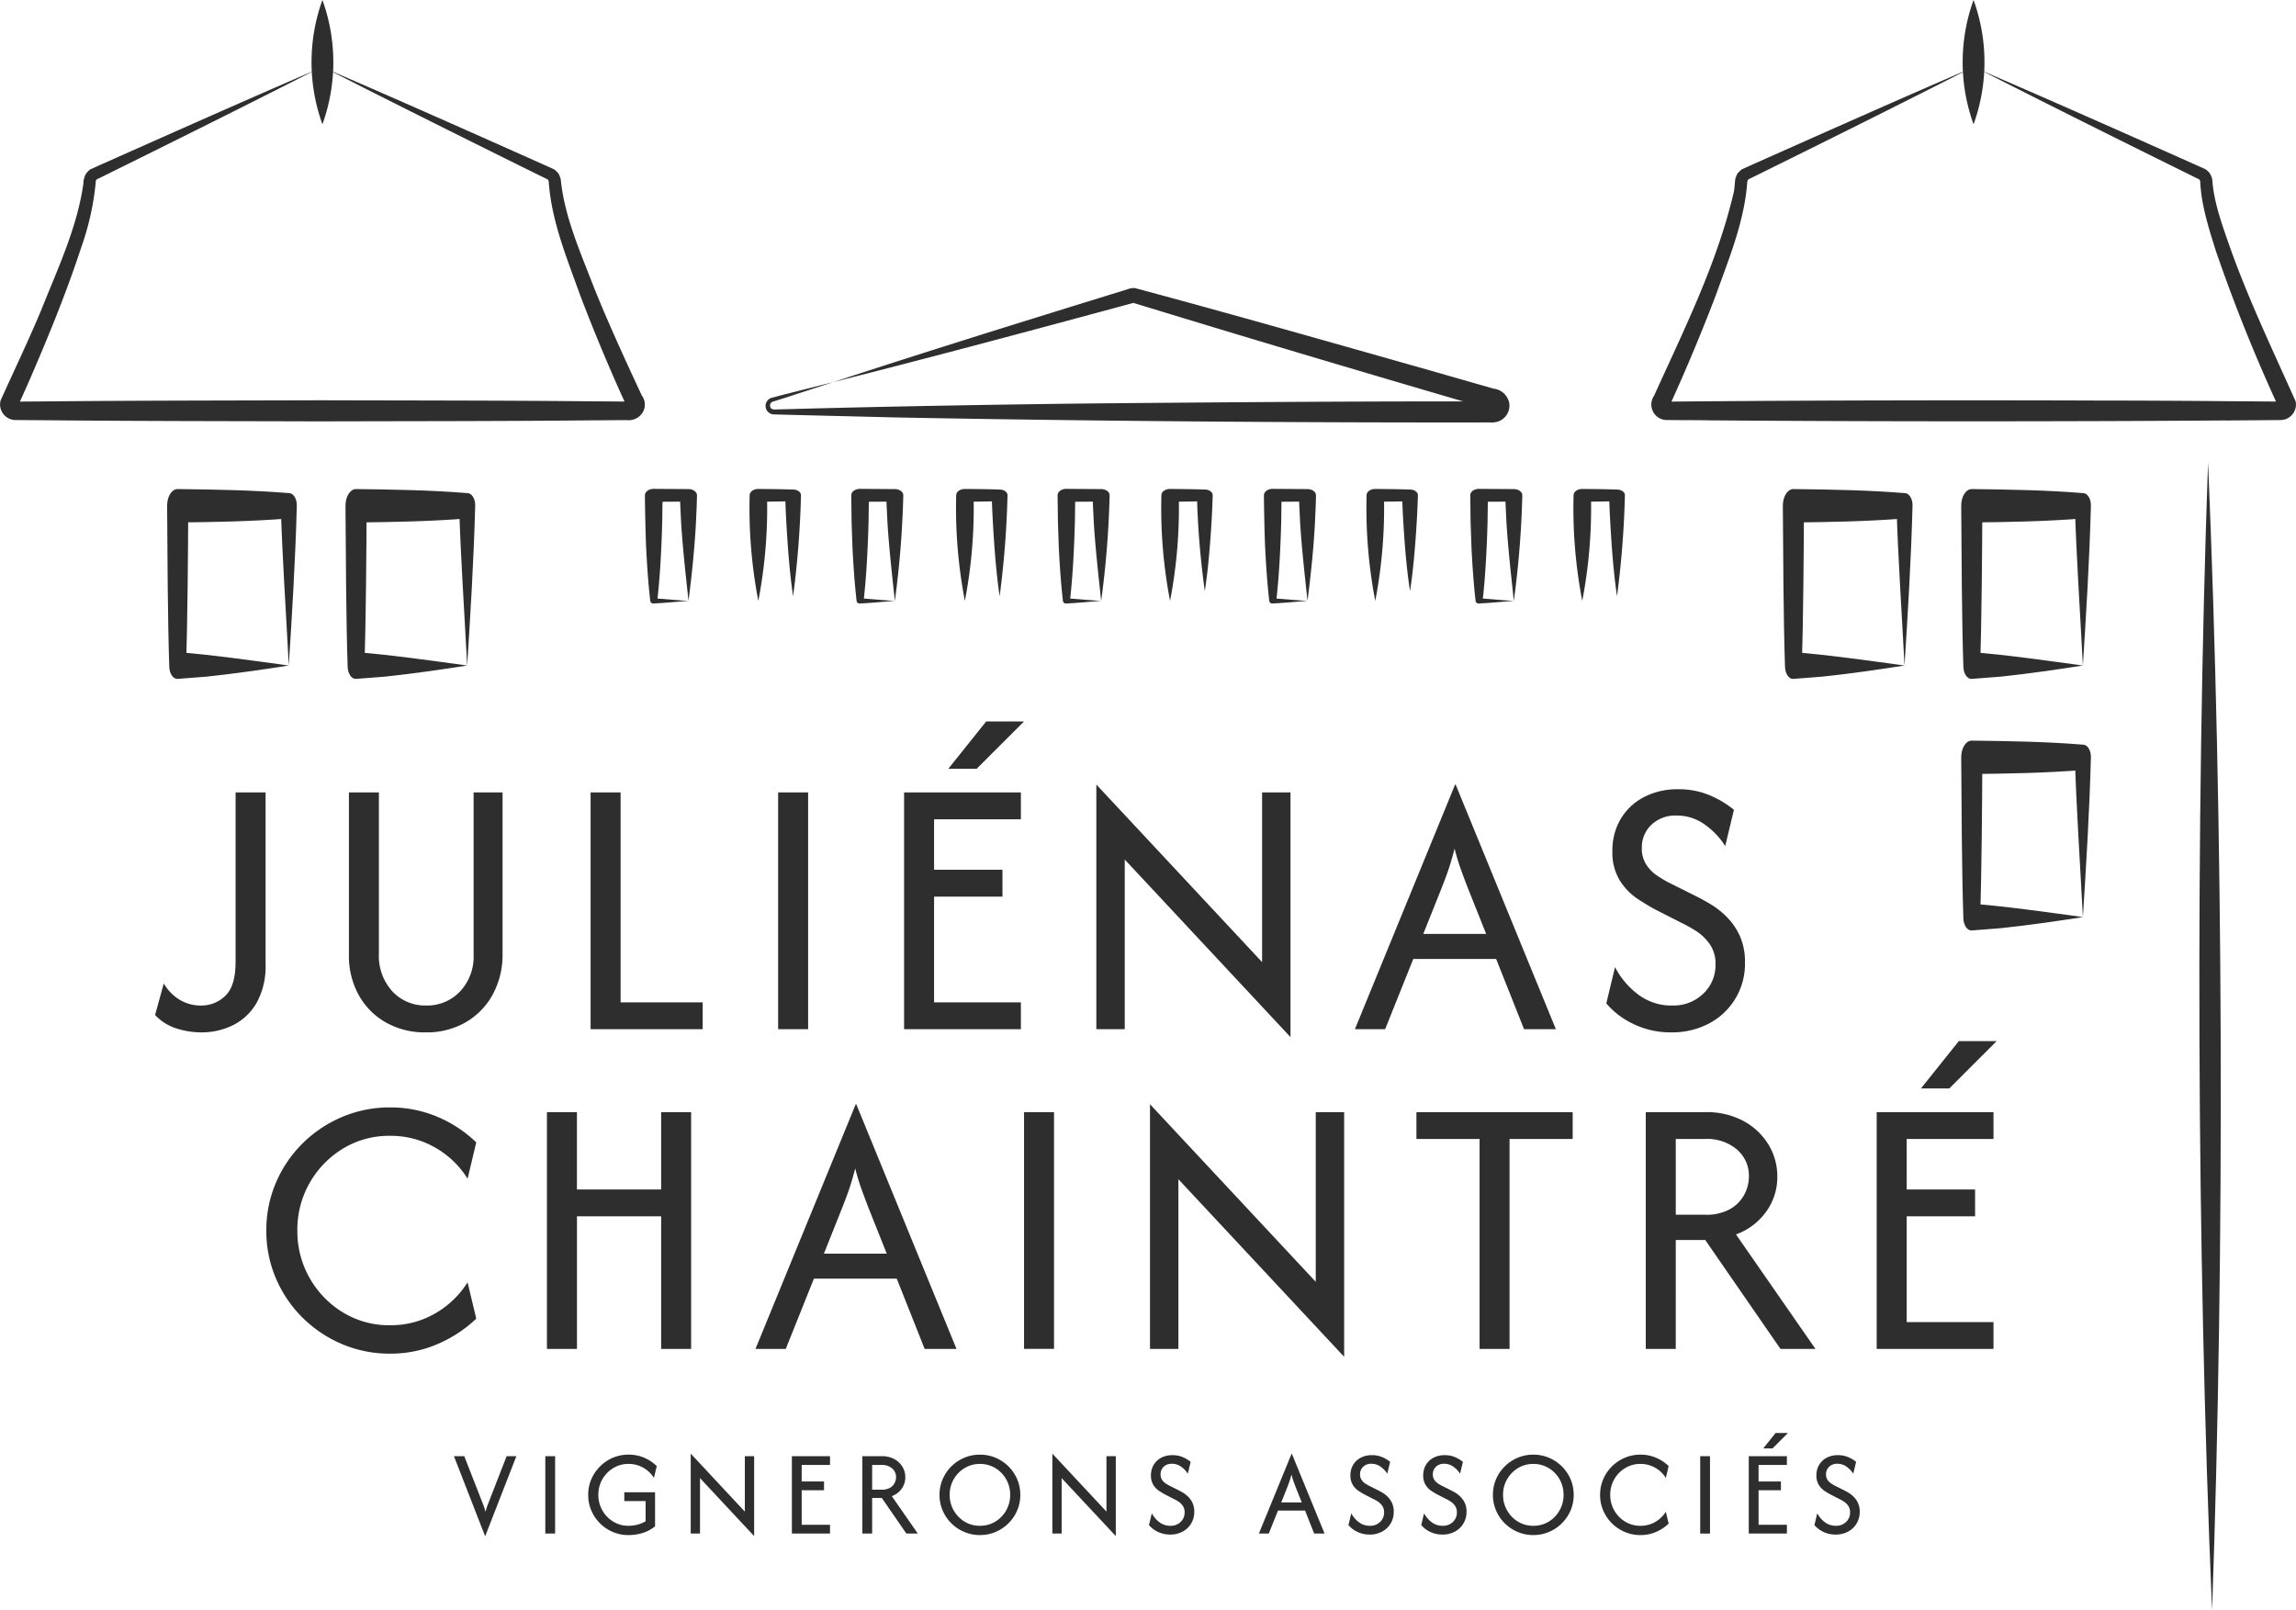 <?xml version="1.0" encoding="UTF-8"?> <svg xmlns="http://www.w3.org/2000/svg" xmlns:xlink="http://www.w3.org/1999/xlink" width="388.122" height="272.202" viewBox="0 0 388.122 272.202"><defs><clipPath id="clip-path"><path id="Tracé_7753" data-name="Tracé 7753" d="M0,166.91H388.122v-272.2H0Z" transform="translate(0 105.292)" fill="#2e2e2e"></path></clipPath></defs><g id="Groupe_1696" data-name="Groupe 1696" transform="translate(0 105.292)"><g id="Groupe_738" data-name="Groupe 738" transform="translate(0 -105.292)" clip-path="url(#clip-path)"><g id="Groupe_714" data-name="Groupe 714" transform="translate(0 11.733)"><path id="Tracé_7729" data-name="Tracé 7729" d="M32.645.094C20.919,6.068,8.42,12.283-3.395,18.118l-.584.284-.292.142-.072.036-.036.018.181-.116c.134-.142.122-.1-.137.147l-.07.049.049-.028,0,.049a1.134,1.134,0,0,1-.165.4l.122-.434-.013.207-.026.414a45.76,45.76,0,0,1-2.435,10.77c-2.572,7.856-5.718,15.47-9.007,23.037l-1.264,2.82-.323.711-.083.184.023-.065.021-.215a.46.46,0,0,0-.468-.429l6.127-.047-1.6,1.6a1.6,1.6,0,0,1,1.6-1.6c15.134-.142,30.265-.137,45.4-.184,15.136.044,30.273.026,45.409.173a1.614,1.614,0,0,1,1.6,1.613l-1.616-1.613,4.653.034,2.135.021a.5.5,0,0,0-.274.851l-.279-.411q-4.165-9.124-7.727-18.492c-2.241-6.264-4.891-12.618-5.3-19.343l0-.044.041.269c.158.323.122.287-.065-.116l-.028-.083-.008-.052.016-.01-.005-.005.052.031-.07-.049c-.419-.427-.15-.122.044-.031l-.036-.016-.075-.036-.292-.145-.589-.29-1.176-.577C58.441,11.848,46.21,5.768,34.789-.059c12.189,5.251,25.064,10.977,37.2,16.4l.6.269.3.134.357.207c.282.3.225.209.021.049a2.943,2.943,0,0,1,.46.437,2.051,2.051,0,0,1,.375.856l-.034-.137c-.274-.582.209.3.142.538.682,6.4,3.42,12.4,5.708,18.381,2.487,6.127,5.256,12.163,8.061,18.156l-.279-.411a2.583,2.583,0,0,1,.545,2.7,2.756,2.756,0,0,1-2.9,1.7c-.308.013-1.409,0-1.745.013l-4.653.034a1.6,1.6,0,0,1-1.613-1.613l1.613,1.613c-15.131.145-30.262.127-45.394.171-15.131-.047-30.262-.039-45.4-.184l1.6-1.59a1.588,1.588,0,0,1-1.6,1.59l-6.176-.044a2.633,2.633,0,0,1-2.469-3.314c2.285-5.051,4.713-10.129,6.853-15.24,2.777-6.993,6.106-13.978,7.146-21.462a2.805,2.805,0,0,1,.233-1.148c.067-.088-.013-.031-.08.225a2.17,2.17,0,0,1,.827-1.262l-.067.049c-.323.315.165-.238.442-.305.507-.215,1.551-.708,2.076-.933C8.585,10.641,20.963,5.122,32.645.094" transform="translate(20.594 0.059)" fill="#2e2e2e"></path></g><g id="Groupe_715" data-name="Groupe 715" transform="translate(279.121 11.733)"><path id="Tracé_7730" data-name="Tracé 7730" d="M32.877,0C21.052,6.024,8.447,12.293-3.468,18.174l-.589.29-.295.145-.072.036-.036.018.176-.114c.142-.15.127-.1-.134.145l-.07.047.052-.031-.005.008.016.008-.008.054-.026.083c-.189.4-.225.437-.07.116l.041-.266,0,.041,0,.085c-.432,6.693-3.061,13.022-5.3,19.257q-3.575,9.377-7.725,18.495L-17.8,57a.528.528,0,0,0,.109-.545.471.471,0,0,0-.4-.3c1.326,0,5.592-.052,7.008-.052l-1.611,1.608A1.609,1.609,0,0,1-11.082,56.1c21.1-.165,44.553-.2,65.783-.127q10.966.008,21.928.109a1.612,1.612,0,0,1,1.626,1.631l-1.626-1.626.38,0L75.386,57.71a1.614,1.614,0,0,1,1.624-1.626l6.466.049,1.616.013.406,0h.15l-.129.018a.49.49,0,0,0-.308.7A281.5,281.5,0,0,1,74.724,30.712c-1.212-3.873-2.505-7.833-2.663-11.941-.005-.173,0,.176.049.238.2.427-.124-.209-.1-.292l0-.01,0-.016.013.016.054.034L72,18.691c-.266-.246-.277-.292-.137-.145l.181.116-.036-.018-.072-.036-.292-.142C59.621,12.536,46.949,6.233,35.018.153,47.109,5.357,59.875,11.034,71.911,16.4l.595.266.3.134.072.034.287.176c.222.222.261.271.083.1l-.067-.049a2.059,2.059,0,0,1,.814,1.2l.018.088-.08-.24c-.067-.1.008-.028.106.22a2.718,2.718,0,0,1,.093.626c.326,3.772,1.667,7.386,2.914,10.966,3.167,8.942,7.3,17.559,11.16,26.211a2.632,2.632,0,0,1-2.43,3.138c-.38,0-1.874.021-2.3.021l-6.466.047,1.624-1.624v0c.018,2.166-3.619,2.2-3.63.023l1.626,1.6c-28.784.2-58.953.2-87.711-.016l1.611-1.613a1.6,1.6,0,0,1-1.611,1.613c-1.406-.041-5.824-.021-7.246-.062a2.622,2.622,0,0,1-1.7-4.382l-.279.408C-15.239,44.078-9.611,32.853-6.8,20.832c.194-.825.16-1.644.31-2.464.189-.421.24-.455.085-.155l-.034.137a1.992,1.992,0,0,1,.269-.708l.106-.147.145-.155.315-.279-.067.047c-.339.315.181-.217.331-.253.566-.24,1.621-.739,2.205-.993C8.615,10.638,21.094,5.072,32.877,0" transform="translate(20.74)" fill="#2e2e2e"></path></g><g id="Groupe_716" data-name="Groupe 716" transform="translate(52.662 0.001)"><path id="Tracé_7731" data-name="Tracé 7731" d="M1.129,0a30.854,30.854,0,0,1,0,21.007A30.885,30.885,0,0,1,1.129,0" transform="translate(0.712)" fill="#2e2e2e"></path></g><g id="Groupe_717" data-name="Groupe 717" transform="translate(331.774 0.001)"><path id="Tracé_7732" data-name="Tracé 7732" d="M1.129,0a30.854,30.854,0,0,1,0,21.007A30.869,30.869,0,0,1,1.129,0" transform="translate(0.713)" fill="#2e2e2e"></path></g><g id="Groupe_718" data-name="Groupe 718" transform="translate(28.25 82.672)"><path id="Tracé_7733" data-name="Tracé 7733" d="M12.612,18.29C12.1,8.459,11.5-.235,11.257-8.717l1.355,2.143c-6.163.5-12.6.62-18.782.68l1.786-2.823C-4.412-.745-4.507,10.442-4.74,18.29l-1.43-2.257c5.176.354,13.554,1.538,18.782,2.257m0,0c-4.108.651-9.738,1.448-13.859,1.874l-4.922.383c-.75.059-1.386-.853-1.422-2.035-.264-7.9-.313-19.206-.365-27.23-.01-1.561.8-2.839,1.786-2.82,6.189.07,12.613.176,18.782.68.755-.028,1.391.938,1.355,2.141-.246,9.526-.84,18.836-1.355,27.008" transform="translate(7.956 11.538)" fill="#2e2e2e"></path></g><g id="Groupe_719" data-name="Groupe 719" transform="translate(301.376 82.672)"><path id="Tracé_7734" data-name="Tracé 7734" d="M12.612,18.29C12.1,8.459,11.5-.235,11.257-8.717l1.355,2.143c-6.163.5-12.6.62-18.782.68l1.786-2.823C-4.412-.745-4.507,10.442-4.74,18.29l-1.43-2.257c5.176.354,13.554,1.538,18.782,2.257m0,0c-4.108.651-9.738,1.448-13.859,1.874l-4.922.383c-.75.059-1.386-.853-1.422-2.035-.264-7.9-.313-19.206-.365-27.23-.01-1.561.8-2.839,1.786-2.82,6.189.07,12.613.176,18.782.68.755-.028,1.391.938,1.355,2.141-.246,9.526-.84,18.836-1.355,27.008" transform="translate(7.956 11.538)" fill="#2e2e2e"></path></g><g id="Groupe_720" data-name="Groupe 720" transform="translate(58.403 82.672)"><path id="Tracé_7735" data-name="Tracé 7735" d="M12.612,18.29C12.1,8.459,11.5-.235,11.257-8.717l1.355,2.143c-6.163.5-12.6.62-18.782.68l1.786-2.823c-.028,7.973-.124,19.159-.359,27.008L-6.17,16.033c5.176.354,13.554,1.538,18.782,2.257m0,0c-4.105.651-9.738,1.448-13.859,1.874l-4.922.383c-.747.059-1.386-.853-1.422-2.035-.264-7.9-.313-19.206-.365-27.23-.01-1.561.8-2.839,1.786-2.82,6.189.07,12.613.176,18.782.68.755-.028,1.391.938,1.355,2.141-.246,9.526-.84,18.836-1.355,27.008" transform="translate(7.956 11.538)" fill="#2e2e2e"></path></g><g id="Groupe_721" data-name="Groupe 721" transform="translate(331.529 82.672)"><path id="Tracé_7736" data-name="Tracé 7736" d="M12.612,18.29C12.1,8.459,11.5-.235,11.257-8.717l1.355,2.143c-6.163.5-12.6.62-18.782.68l1.786-2.823c-.028,7.973-.124,19.159-.359,27.008L-6.17,16.033c5.176.354,13.554,1.538,18.782,2.257m0,0c-4.105.651-9.738,1.448-13.859,1.874l-4.922.383c-.747.059-1.386-.853-1.422-2.035-.264-7.9-.313-19.206-.365-27.23-.01-1.561.8-2.839,1.786-2.82,6.189.07,12.613.176,18.782.68.755-.028,1.391.938,1.355,2.141-.246,9.526-.84,18.836-1.355,27.008" transform="translate(7.956 11.538)" fill="#2e2e2e"></path></g><g id="Groupe_722" data-name="Groupe 722" transform="translate(331.529 125.194)"><path id="Tracé_7737" data-name="Tracé 7737" d="M12.612,18.29C12.1,8.459,11.5-.235,11.257-8.717l1.355,2.143c-6.163.5-12.6.62-18.782.68l1.786-2.823c-.028,7.973-.124,19.159-.359,27.008L-6.17,16.033c5.176.354,13.554,1.538,18.782,2.257m0,0c-4.105.651-9.738,1.448-13.859,1.874l-4.922.383c-.747.059-1.386-.853-1.422-2.035-.264-7.9-.313-19.206-.365-27.23-.01-1.561.8-2.839,1.786-2.82,6.189.07,12.613.176,18.782.68.755-.028,1.391.938,1.355,2.141-.246,9.526-.84,18.836-1.355,27.008" transform="translate(7.956 11.538)" fill="#2e2e2e"></path></g><g id="Groupe_723" data-name="Groupe 723" transform="translate(109.025 82.638)"><path id="Tracé_7738" data-name="Tracé 7738" d="M4.515,11.612C4.068,7.442,3.478,2.2,3.248-1.948,3.189-3.38,3.093-4.807,3.08-6.231L4.515-5.177l-5.876.039L.13-6.231.073-1.769c-.124,4.33-.339,9.082-.843,13.381l-.592-.434c1.81.1,3.736.313,5.876.434m0,0c-1.776.122-3.767.331-5.876.434a.521.521,0,0,1-.582-.367c-.346-3-.545-5.993-.7-8.989-.1-2.221-.2-6.7-.209-8.922-.01-.6.664-1.1,1.486-1.094l5.876.039c.8,0,1.443.471,1.435,1.055-.013,1.551-.109,3.1-.171,4.638-.238,4.405-.7,8.875-1.264,13.205" transform="translate(2.848 7.325)" fill="#2e2e2e"></path></g><g id="Groupe_724" data-name="Groupe 724" transform="translate(265.998 82.653)"><path id="Tracé_7739" data-name="Tracé 7739" d="M.9,11.6A82.871,82.871,0,0,1-.566-6.277C-.545-6.861.109-7.324.9-7.319c1.96.016,3.917.031,5.874.1.742-.005,1.355.437,1.337.98A159.5,159.5,0,0,1,6.776,10.816c-.411-2.844-.688-5.687-.889-8.529S5.522-3.4,5.442-6.241l1.334.98c-1.957.07-3.914.085-5.874.1L2.371-6.241A82.7,82.7,0,0,1,.9,11.6" transform="translate(0.569 7.319)" fill="#2e2e2e"></path></g><g id="Groupe_725" data-name="Groupe 725" transform="translate(231.009 82.653)"><path id="Tracé_7740" data-name="Tracé 7740" d="M.9,11.6A82.869,82.869,0,0,1-.565-6.277C-.547-6.861.11-7.324.9-7.319c1.96.016,3.917.031,5.876.1.739-.008,1.352.437,1.334.98-.08,2.7-.235,5.393-.445,8.089s-.478,5.4-.889,8.092c-.414-2.7-.69-5.393-.892-8.092s-.365-5.39-.445-8.089l1.337.98c-1.96.07-3.917.085-5.876.1L2.37-6.241A82.867,82.867,0,0,1,.9,11.6" transform="translate(0.568 7.319)" fill="#2e2e2e"></path></g><g id="Groupe_726" data-name="Groupe 726" transform="translate(196.321 82.653)"><path id="Tracé_7741" data-name="Tracé 7741" d="M.9,11.6A83.035,83.035,0,0,1-.566-6.277C-.545-6.861.109-7.324.9-7.319c1.96.016,3.917.031,5.874.1.742-.008,1.355.437,1.334.98-.078,2.7-.233,5.393-.442,8.089s-.478,5.4-.892,8.092A143.611,143.611,0,0,1,5.442-6.241l1.334.98c-1.957.07-3.914.085-5.874.1L2.371-6.241A82.867,82.867,0,0,1,.9,11.6" transform="translate(0.569 7.319)" fill="#2e2e2e"></path></g><g id="Groupe_727" data-name="Groupe 727" transform="translate(161.635 82.653)"><path id="Tracé_7742" data-name="Tracé 7742" d="M.9,11.6A83.035,83.035,0,0,1-.566-6.277C-.545-6.861.109-7.324.9-7.319c1.96.016,3.917.031,5.876.1.737-.005,1.349.437,1.334.98A160.163,160.163,0,0,1,6.779,10.816c-.414-2.844-.69-5.687-.892-8.529S5.522-3.4,5.442-6.241l1.337.98c-1.96.07-3.917.085-5.876.1L2.371-6.241A82.867,82.867,0,0,1,.9,11.6" transform="translate(0.569 7.319)" fill="#2e2e2e"></path></g><g id="Groupe_728" data-name="Groupe 728" transform="translate(126.72 82.653)"><path id="Tracé_7743" data-name="Tracé 7743" d="M.9,11.6A83.035,83.035,0,0,1-.566-6.277C-.545-6.861.109-7.324.9-7.319c1.96.016,3.917.031,5.874.1.739-.005,1.355.437,1.337.98A159.5,159.5,0,0,1,6.776,10.816c-.411-2.844-.688-5.687-.889-8.529S5.52-3.4,5.442-6.241l1.334.98c-1.957.07-3.914.085-5.874.1L2.371-6.241A82.867,82.867,0,0,1,.9,11.6" transform="translate(0.569 7.319)" fill="#2e2e2e"></path></g><g id="Groupe_729" data-name="Groupe 729" transform="translate(248.541 82.638)"><path id="Tracé_7744" data-name="Tracé 7744" d="M4.515,11.612C4.07,7.442,3.481,2.2,3.251-1.948,3.189-3.38,3.093-4.807,3.08-6.231L4.515-5.177l-5.874.039L.13-6.231.073-1.769c-.124,4.33-.339,9.082-.84,13.381l-.592-.434c1.807.1,3.733.313,5.874.434m0,0c-1.776.122-3.767.331-5.874.434a.522.522,0,0,1-.584-.367c-.344-3-.545-5.993-.7-8.989l-.155-4.459-.054-4.462c-.008-.6.649-1.088,1.461-1.094l5.9.039c.8,0,1.445.471,1.437,1.055A161.253,161.253,0,0,1,4.515,11.612" transform="translate(2.848 7.325)" fill="#2e2e2e"></path></g><g id="Groupe_730" data-name="Groupe 730" transform="translate(213.662 82.638)"><path id="Tracé_7745" data-name="Tracé 7745" d="M4.515,11.612C4.068,7.442,3.478,2.2,3.251-1.948,3.189-3.38,3.093-4.807,3.08-6.231L4.515-5.177l-5.874.039L.13-6.231.073-1.769c-.124,4.33-.339,9.082-.843,13.381l-.589-.434c1.807.1,3.733.313,5.874.434m0,0c-1.776.122-3.767.331-5.874.434a.522.522,0,0,1-.584-.367c-.346-3-.545-5.993-.7-8.989-.1-2.221-.2-6.7-.209-8.922-.01-.6.664-1.1,1.489-1.094l5.874.039c.8,0,1.445.471,1.435,1.055-.013,1.551-.109,3.1-.171,4.638-.238,4.405-.7,8.875-1.264,13.205" transform="translate(2.848 7.325)" fill="#2e2e2e"></path></g><g id="Groupe_731" data-name="Groupe 731" transform="translate(178.783 82.638)"><path id="Tracé_7746" data-name="Tracé 7746" d="M4.515,11.612C4.07,7.442,3.478,2.2,3.251-1.948,3.189-3.38,3.093-4.807,3.08-6.231L4.515-5.177l-5.874.039L.13-6.231.073-1.769c-.124,4.33-.339,9.082-.84,13.381l-.592-.434c1.807.1,3.733.313,5.874.434m0,0c-1.776.122-3.767.331-5.874.434a.522.522,0,0,1-.584-.367c-.346-3-.545-5.993-.7-8.989l-.153-4.459-.057-4.462c-.008-.6.649-1.088,1.461-1.094l5.9.039c.8,0,1.445.471,1.435,1.055A160.626,160.626,0,0,1,4.515,11.612" transform="translate(2.848 7.325)" fill="#2e2e2e"></path></g><g id="Groupe_732" data-name="Groupe 732" transform="translate(143.904 82.638)"><path id="Tracé_7747" data-name="Tracé 7747" d="M4.515,11.612C4.067,7.442,3.481,2.2,3.251-1.948,3.189-3.38,3.093-4.807,3.08-6.231L4.515-5.177l-5.874.039L.13-6.231.073-1.769c-.124,4.33-.339,9.082-.84,13.381l-.592-.434c1.807.1,3.733.313,5.874.434m0,0c-1.776.122-3.767.331-5.874.434a.522.522,0,0,1-.584-.367c-.344-3-.545-5.993-.7-8.989l-.155-4.459-.054-4.462c-.008-.6.646-1.088,1.461-1.094l5.9.039c.8,0,1.445.471,1.435,1.055A161.25,161.25,0,0,1,4.515,11.612" transform="translate(2.848 7.325)" fill="#2e2e2e"></path></g><g id="Groupe_733" data-name="Groupe 733" transform="translate(129.429 48.686)"><path id="Tracé_7748" data-name="Tracé 7748" d="M7.021,9.747-1,12.363-3.007,13A.722.722,0,0,0-3.6,14.067c.2.478,1.187.271,1.572.295L.08,14.307c15.03-.419,35.554-.781,50.582-.944,19.875-.186,47.847-.4,67.443-.331a1.763,1.763,0,0,1,1.768,1.779l-1.768-1.768h.365L116.7,14.811V14.8l1.768-1.768a.714.714,0,0,0-.2,1.388C99.264,8.876,79.319,2.961,60.411-2.817c-.522-.15-2.153-.662-2.678-.814-.122,0,.305-.067-.2.052C41.138.869,23.453,5.6,7.021,9.747,23.109,4.471,40.608-.961,56.836-5.966a2.683,2.683,0,0,1,1.181-.168C74.281-1.773,91.589,3.173,107.852,7.775l7.171,2.055,3.586,1.029a3.067,3.067,0,0,1,2.658,2.4,2.85,2.85,0,0,1-2.8,3.312l1.766-1.766v.008c0,2.365-3.893,2.376-3.9.01l1.768,1.75c-32.1.047-69.025-.23-101.164-.858-1.887-.057-18.417-.442-20.051-.5A1.438,1.438,0,0,1-3.2,12.356c1.1-.321,8.888-2.262,10.217-2.608" transform="translate(4.429 6.149)" fill="#2e2e2e"></path></g><g id="Groupe_734" data-name="Groupe 734" transform="translate(371.786 78.13)"><path id="Tracé_7749" data-name="Tracé 7749" d="M.9,0c2.608,61.536,2.857,132.51.68,194.072C-1.049,132.536-1.256,61.562.9,0" transform="translate(0.569)" fill="#2e2e2e"></path></g><g id="Groupe_735" data-name="Groupe 735" transform="translate(26.217 121.944)"><path id="Tracé_7750" data-name="Tracé 7750" d="M161.089,31.3a11.352,11.352,0,0,0,6.049-10.274,10.662,10.662,0,0,0-.892-4.558,10.99,10.99,0,0,0-2.223-3.2,14.125,14.125,0,0,0-2.689-2.112q-1.357-.8-2.247-1.246l-4.982-2.49q-.667-.357-1.711-1.024a6.814,6.814,0,0,1-1.869-1.823,4.949,4.949,0,0,1-.822-2.934,5.252,5.252,0,0,1,1.6-3.893,5.82,5.82,0,0,1,4.268-1.577,7.982,7.982,0,0,1,4.935,1.644A12.5,12.5,0,0,1,163.8,1.33l1.468-6.137a16.373,16.373,0,0,0-3.824-2.334A13.283,13.283,0,0,0,155.8-8.276a12.1,12.1,0,0,0-5.76,1.337,9.77,9.77,0,0,0-3.911,3.689,10.313,10.313,0,0,0-1.4,5.38A9.072,9.072,0,0,0,146.012,7.2a10.475,10.475,0,0,0,3,3.069q1.714,1.109,2.87,1.735l4.894,2.49a22.248,22.248,0,0,1,2.042,1.156,8.43,8.43,0,0,1,2.314,2.179,5.736,5.736,0,0,1,1.024,3.513,6.6,6.6,0,0,1-2.068,4.935,7.21,7.21,0,0,1-5.227,2,9.212,9.212,0,0,1-5.956-2,13.518,13.518,0,0,1-3.736-4.491L143.7,27.924a13.663,13.663,0,0,0,4.558,3.467,14.262,14.262,0,0,0,6.427,1.424,13.262,13.262,0,0,0,6.4-1.512M115.917,8.266q.62-1.555,1.109-3t1.024-3.493c.357,1.365.714,2.534,1.068,3.513s.726,1.973,1.112,2.978l3.157,7.916H112.758ZM106.311,32.28l4.759-11.874h14.007l4.715,11.874h5.38L118.229-9.075h-.088L101.2,32.28Zm-16-40.022h-4.8V20.942L57.492-9.075V32.28h4.8V3.6L90.311,33.617Zm-53.046-4,8.006-8h-6.4l-6.4,8ZM44.736,32.28V27.746H30.063V9.869H41.624V5.332H30.063V-3.2H44.736V-7.741H24.993V32.28ZM8.771-7.741H3.7V32.28h5.07ZM-9.054,32.28V27.746H-22.929V-7.741H-28V32.28Zm-40.078-1.156a12.111,12.111,0,0,0,4.581-4.692,14.018,14.018,0,0,0,1.667-6.915V-7.741h-4.894V19.7a8.564,8.564,0,0,1-2.29,6.2,7.6,7.6,0,0,1-5.713,2.378,7.548,7.548,0,0,1-5.737-2.4,8.88,8.88,0,0,1-2.27-6.36V-7.741h-5.067V19.7a13.665,13.665,0,0,0,1.667,6.828,11.987,11.987,0,0,0,4.6,4.625,13.355,13.355,0,0,0,6.714,1.667,13.179,13.179,0,0,0,6.74-1.691m-39.3.468a9.47,9.47,0,0,0,3.979-3.78A12.646,12.646,0,0,0-82.944,21.3V-7.741h-5.07V20.9q0,4.091-1.735,5.737a5.749,5.749,0,0,1-4.09,1.644,6.857,6.857,0,0,1-3.671-1,7.8,7.8,0,0,1-2.645-2.735l-1.466,5.336a8.369,8.369,0,0,0,3.6,2.27,13.824,13.824,0,0,0,4.224.667,11.916,11.916,0,0,0,5.359-1.223" transform="translate(101.62 19.747)" fill="#2e2e2e"></path></g><g id="Groupe_736" data-name="Groupe 736" transform="translate(45.015 175.985)"><path id="Tracé_7751" data-name="Tracé 7751" d="M174.451,4.908l8.006-8h-6.4l-6.4,8Zm7.471,44.026V44.4H167.248V26.52h11.561V21.983H167.248V13.447h14.674V8.91H162.176V48.934Zm-53.71-35.487h4.982a7.814,7.814,0,0,1,5.357,1.779,5.819,5.819,0,0,1,2.024,4.581,6.528,6.528,0,0,1-.778,3.045,6.139,6.139,0,0,1-2.4,2.446,8.2,8.2,0,0,1-4.2.957h-4.982Zm0,35.487V30.522h4.982L145.91,48.934h5.915l-13.43-19.345a10.89,10.89,0,0,0,5.116-3.87,9.957,9.957,0,0,0,1.867-5.912,10.261,10.261,0,0,0-1.489-5.4,11.122,11.122,0,0,0-4.2-3.981,13.134,13.134,0,0,0-6.491-1.512H123.142V48.934ZM95.046,13.447V48.934h5.07V13.447h10.672V8.91H84.372v4.537ZM72.154,8.91h-4.8V37.593L39.335,7.576V48.934h4.8V20.251L72.154,50.268Zm-49.041,0h-5.07V48.931h5.07ZM-12.633,24.92q.62-1.555,1.112-3t1.024-3.49q.531,2.044,1.068,3.511c.354.98.726,1.973,1.109,2.981l3.159,7.916H-15.79Zm-9.6,24.014L-17.48,37.06H-3.474L1.242,48.934H6.624L-10.319,7.576h-.09L-27.353,48.934Zm-35.3,0V26.52h14.232V48.934h5.067V8.91h-5.067V21.983H-57.538V8.91h-5.07V48.934Zm-23.606-.8a22.015,22.015,0,0,0,6.582-4.312l-1.466-6.137a15.751,15.751,0,0,1-5.47,5.248,14.892,14.892,0,0,1-7.65,2,14.907,14.907,0,0,1-7.937-2.159,15.988,15.988,0,0,1-5.628-5.8,15.886,15.886,0,0,1-2.089-8.048,15.862,15.862,0,0,1,2.089-8.071,16.043,16.043,0,0,1,5.628-5.781,14.907,14.907,0,0,1,7.937-2.159,15.053,15.053,0,0,1,7.626,1.98,15.388,15.388,0,0,1,5.494,5.269l1.466-6.137a21.362,21.362,0,0,0-6.582-4.335,20.345,20.345,0,0,0-8-1.577,20.45,20.45,0,0,0-8.118,1.624,21.212,21.212,0,0,0-6.67,4.467,20.869,20.869,0,0,0-4.491,6.626,20.283,20.283,0,0,0-1.624,8.094,20.274,20.274,0,0,0,1.624,8.094,20.84,20.84,0,0,0,4.491,6.626,21.219,21.219,0,0,0,6.67,4.47,20.493,20.493,0,0,0,8.118,1.621,20.089,20.089,0,0,0,8-1.6" transform="translate(110.049 3.096)" fill="#2e2e2e"></path></g><g id="Groupe_737" data-name="Groupe 737" transform="translate(76.737 246.151)"><path id="Tracé_7752" data-name="Tracé 7752" d="M3.226,8.283-2.035-5.225H-.29L2.789,2.647c.1.253.186.491.269.719s.163.494.24.794c.078-.3.155-.566.238-.794s.173-.465.269-.719L6.871-5.225H8.513L3.254,8.283Z" transform="translate(2.035 5.225)" fill="#2e2e2e"></path></g></g><path id="Tracé_7754" data-name="Tracé 7754" d="M35.657,3h1.657V-10.077H35.657Z" transform="translate(56.524 150.936)" fill="#2e2e2e"></path><g id="Groupe_740" data-name="Groupe 740" transform="translate(0 -105.292)" clip-path="url(#clip-path)"><g id="Groupe_739" data-name="Groupe 739" transform="translate(99.431 245.89)"><path id="Tracé_7755" data-name="Tracé 7755" d="M4.177,8.337a6.638,6.638,0,0,1-2.658-.53A6.884,6.884,0,0,1-.655,6.338,6.868,6.868,0,0,1-2.113,4.174a6.64,6.64,0,0,1-.522-2.637A6.6,6.6,0,0,1-2.108-1.1a6.932,6.932,0,0,1,3.64-3.632,6.691,6.691,0,0,1,2.658-.53,6.643,6.643,0,0,1,2.616.514A7,7,0,0,1,8.954-3.328L8.476-1.322A4.985,4.985,0,0,0,6.682-3.043,4.934,4.934,0,0,0,4.19-3.69a4.865,4.865,0,0,0-2.59.706A5.221,5.221,0,0,0-.921,1.538,5.258,5.258,0,0,0,1.584,6.056a4.825,4.825,0,0,0,2.593.711,5.92,5.92,0,0,0,1.546-.2,5.188,5.188,0,0,0,1.344-.558V2.585h-3.6V1.1h5.2V6.855A6.076,6.076,0,0,1,6.61,7.967a8.064,8.064,0,0,1-2.433.37" transform="translate(2.635 5.259)" fill="#2e2e2e"></path></g></g><g id="Groupe_741" data-name="Groupe 741" transform="translate(116.762 140.425)"><path id="Tracé_7757" data-name="Tracé 7757" d="M6.574,8.549l-9.152-9.8V8.115H-4.147V-5.393L5,4.41V-4.959H6.574Z" transform="translate(4.147 5.393)" fill="#2e2e2e"></path></g><g id="Groupe_742" data-name="Groupe 742" transform="translate(133.862 140.859)"><path id="Tracé_7758" data-name="Tracé 7758" d="M0,8.016V-5.057H6.448v1.481H1.657V-.784H5.434V.7H1.657v5.84h4.79V8.016Z" transform="translate(0 5.057)" fill="#2e2e2e"></path></g><g id="Groupe_745" data-name="Groupe 745" transform="translate(0 -105.292)" clip-path="url(#clip-path)"><g id="Groupe_743" data-name="Groupe 743" transform="translate(145.773 246.152)"><path id="Tracé_7759" data-name="Tracé 7759" d="M1.016,3.473H2.642A2.684,2.684,0,0,0,4.015,3.16a1.992,1.992,0,0,0,.786-.8,2.136,2.136,0,0,0,.256-1A1.9,1.9,0,0,0,4.392-.128,2.546,2.546,0,0,0,2.642-.71H1.016ZM-.641,10.882V-2.191H2.642A4.308,4.308,0,0,1,4.765-1.7,3.618,3.618,0,0,1,6.137-.4a3.352,3.352,0,0,1,.486,1.763A3.258,3.258,0,0,1,6.013,3.3,3.553,3.553,0,0,1,4.341,4.564l4.39,6.318H6.8L2.642,4.867H1.016v6.016Z" transform="translate(0.641 2.191)" fill="#2e2e2e"></path></g><g id="Groupe_744" data-name="Groupe 744" transform="translate(158.821 245.89)"><path id="Tracé_7760" data-name="Tracé 7760" d="M4.187,7.374a4.948,4.948,0,0,0,2.6-.7,5.15,5.15,0,0,0,1.835-1.9A5.215,5.215,0,0,0,9.3,2.145,5.216,5.216,0,0,0,8.623-.492,5.181,5.181,0,0,0,6.787-2.38a4.948,4.948,0,0,0-2.6-.7,4.895,4.895,0,0,0-2.593.7A5.271,5.271,0,0,0-.245-.492,5.194,5.194,0,0,0-.927,2.145,5.192,5.192,0,0,0-.245,4.774a5.239,5.239,0,0,0,1.838,1.9,4.895,4.895,0,0,0,2.593.7m0,1.569a6.678,6.678,0,0,1-2.652-.533A6.829,6.829,0,0,1-2.111,4.789a6.62,6.62,0,0,1-.53-2.645A6.617,6.617,0,0,1-2.111-.5,6.9,6.9,0,0,1-.645-2.664,6.98,6.98,0,0,1,1.534-4.122a6.721,6.721,0,0,1,2.652-.53,6.691,6.691,0,0,1,2.658.53A6.975,6.975,0,0,1,9.016-2.664,6.907,6.907,0,0,1,10.484-.5a6.615,6.615,0,0,1,.527,2.642,6.619,6.619,0,0,1-.527,2.645,6.866,6.866,0,0,1-3.64,3.622,6.648,6.648,0,0,1-2.658.533" transform="translate(2.641 4.652)" fill="#2e2e2e"></path></g></g><g id="Groupe_746" data-name="Groupe 746" transform="translate(177.894 140.425)"><path id="Tracé_7762" data-name="Tracé 7762" d="M6.574,8.549l-9.152-9.8V8.115H-4.147V-5.393L5,4.41V-4.959H6.574Z" transform="translate(4.147 5.393)" fill="#2e2e2e"></path></g><g id="Groupe_753" data-name="Groupe 753" transform="translate(0 -105.292)" clip-path="url(#clip-path)"><g id="Groupe_747" data-name="Groupe 747" transform="translate(194.227 245.978)"><path id="Tracé_7763" data-name="Tracé 7763" d="M2.2,8.229A4.688,4.688,0,0,1,.1,7.766,4.505,4.505,0,0,1-1.388,6.631l.481-2A4.423,4.423,0,0,0,.31,6.093a3.007,3.007,0,0,0,1.947.654,2.358,2.358,0,0,0,1.709-.654,2.149,2.149,0,0,0,.672-1.611A1.86,1.86,0,0,0,4.3,3.335a2.8,2.8,0,0,0-.755-.714,7.6,7.6,0,0,0-.667-.375l-1.6-.817C1.032,1.3.719,1.109.347.866a3.4,3.4,0,0,1-.98-1,2.948,2.948,0,0,1-.421-1.655,3.363,3.363,0,0,1,.46-1.761A3.2,3.2,0,0,1,.68-4.757a3.963,3.963,0,0,1,1.882-.434,4.326,4.326,0,0,1,1.846.37,5.2,5.2,0,0,1,1.249.763l-.481,2A4.1,4.1,0,0,0,4.1-3.2,2.615,2.615,0,0,0,2.49-3.738a1.906,1.906,0,0,0-1.4.514A1.726,1.726,0,0,0,.572-1.954a1.614,1.614,0,0,0,.271.962A2.195,2.195,0,0,0,1.451-.4c.227.147.414.259.561.336L3.638.75c.191.1.439.233.734.406a4.512,4.512,0,0,1,.876.69A3.572,3.572,0,0,1,5.975,2.89a3.476,3.476,0,0,1,.292,1.489,3.763,3.763,0,0,1-.53,1.991A3.727,3.727,0,0,1,4.292,7.735,4.318,4.318,0,0,1,2.2,8.229" transform="translate(1.388 5.191)" fill="#2e2e2e"></path></g><g id="Groupe_748" data-name="Groupe 748" transform="translate(212.807 245.716)"><path id="Tracé_7764" data-name="Tracé 7764" d="M2.316,5.058H5.788L4.756,2.473c-.127-.331-.246-.654-.362-.972S4.159.8,4.043.353c-.116.445-.225.825-.331,1.137s-.23.644-.365.982Zm-3.777,5.258L4.074-3.191H4.1L9.637,10.317H7.879L6.341,6.436H1.763L.212,10.317Z" transform="translate(1.461 3.191)" fill="#2e2e2e"></path></g><g id="Groupe_749" data-name="Groupe 749" transform="translate(227.946 245.978)"><path id="Tracé_7765" data-name="Tracé 7765" d="M2.2,8.229A4.688,4.688,0,0,1,.1,7.766,4.505,4.505,0,0,1-1.388,6.631l.481-2A4.392,4.392,0,0,0,.31,6.093a3.007,3.007,0,0,0,1.947.654,2.358,2.358,0,0,0,1.709-.654,2.149,2.149,0,0,0,.672-1.611A1.86,1.86,0,0,0,4.3,3.335a2.8,2.8,0,0,0-.755-.714,7.6,7.6,0,0,0-.667-.375l-1.6-.817C1.032,1.3.719,1.109.347.866a3.4,3.4,0,0,1-.98-1,2.948,2.948,0,0,1-.421-1.655,3.363,3.363,0,0,1,.46-1.761A3.2,3.2,0,0,1,.68-4.757a3.963,3.963,0,0,1,1.882-.434,4.305,4.305,0,0,1,1.843.37,5.167,5.167,0,0,1,1.251.763l-.481,2A4.076,4.076,0,0,0,4.1-3.2,2.6,2.6,0,0,0,2.49-3.738a1.9,1.9,0,0,0-1.4.514A1.726,1.726,0,0,0,.572-1.954a1.614,1.614,0,0,0,.271.962A2.16,2.16,0,0,0,1.451-.4c.227.147.414.259.558.336L3.638.75c.191.1.437.233.734.406a4.512,4.512,0,0,1,.876.69A3.572,3.572,0,0,1,5.975,2.89a3.476,3.476,0,0,1,.292,1.489,3.763,3.763,0,0,1-.53,1.991A3.727,3.727,0,0,1,4.292,7.735,4.318,4.318,0,0,1,2.2,8.229" transform="translate(1.388 5.191)" fill="#2e2e2e"></path></g><g id="Groupe_750" data-name="Groupe 750" transform="translate(240.251 245.978)"><path id="Tracé_7766" data-name="Tracé 7766" d="M2.2,8.229A4.688,4.688,0,0,1,.1,7.766,4.505,4.505,0,0,1-1.388,6.631l.481-2A4.423,4.423,0,0,0,.31,6.093a3.007,3.007,0,0,0,1.947.654,2.358,2.358,0,0,0,1.709-.654,2.149,2.149,0,0,0,.672-1.611A1.86,1.86,0,0,0,4.3,3.335a2.8,2.8,0,0,0-.755-.714,7.6,7.6,0,0,0-.667-.375l-1.6-.817C1.032,1.3.719,1.109.347.866a3.4,3.4,0,0,1-.98-1,2.948,2.948,0,0,1-.421-1.655,3.363,3.363,0,0,1,.46-1.761A3.2,3.2,0,0,1,.68-4.757a3.963,3.963,0,0,1,1.882-.434,4.326,4.326,0,0,1,1.846.37,5.2,5.2,0,0,1,1.249.763l-.481,2A4.1,4.1,0,0,0,4.1-3.2,2.615,2.615,0,0,0,2.49-3.738a1.906,1.906,0,0,0-1.4.514A1.726,1.726,0,0,0,.572-1.954a1.614,1.614,0,0,0,.271.962A2.195,2.195,0,0,0,1.451-.4c.23.147.416.259.561.336L3.638.75c.191.1.439.233.734.406a4.512,4.512,0,0,1,.876.69A3.572,3.572,0,0,1,5.975,2.89a3.476,3.476,0,0,1,.292,1.489,3.763,3.763,0,0,1-.53,1.991A3.727,3.727,0,0,1,4.292,7.735,4.318,4.318,0,0,1,2.2,8.229" transform="translate(1.388 5.191)" fill="#2e2e2e"></path></g><g id="Groupe_751" data-name="Groupe 751" transform="translate(252.368 245.89)"><path id="Tracé_7767" data-name="Tracé 7767" d="M4.187,7.374a4.948,4.948,0,0,0,2.6-.7,5.15,5.15,0,0,0,1.835-1.9A5.215,5.215,0,0,0,9.3,2.145,5.216,5.216,0,0,0,8.623-.492,5.181,5.181,0,0,0,6.787-2.38a4.948,4.948,0,0,0-2.6-.7,4.895,4.895,0,0,0-2.593.7A5.292,5.292,0,0,0-.245-.492,5.194,5.194,0,0,0-.927,2.145,5.192,5.192,0,0,0-.245,4.774a5.26,5.26,0,0,0,1.838,1.9,4.895,4.895,0,0,0,2.593.7m0,1.569a6.678,6.678,0,0,1-2.652-.533A6.921,6.921,0,0,1-.645,6.953,6.889,6.889,0,0,1-2.111,4.789a6.62,6.62,0,0,1-.53-2.645A6.617,6.617,0,0,1-2.111-.5,6.9,6.9,0,0,1-.645-2.664,7.01,7.01,0,0,1,1.534-4.122a6.721,6.721,0,0,1,2.652-.53,6.691,6.691,0,0,1,2.658.53A6.975,6.975,0,0,1,9.016-2.664,6.907,6.907,0,0,1,10.484-.5a6.615,6.615,0,0,1,.527,2.642,6.619,6.619,0,0,1-.527,2.645,6.866,6.866,0,0,1-3.64,3.622,6.648,6.648,0,0,1-2.658.533" transform="translate(2.641 4.652)" fill="#2e2e2e"></path></g><g id="Groupe_752" data-name="Groupe 752" transform="translate(270.483 245.89)"><path id="Tracé_7768" data-name="Tracé 7768" d="M4.187,8.337a6.676,6.676,0,0,1-2.652-.53A6.98,6.98,0,0,1-.645,6.349,6.93,6.93,0,0,1-2.111,4.182a6.611,6.611,0,0,1-.53-2.645A6.617,6.617,0,0,1-2.111-1.1,6.93,6.93,0,0,1-.645-3.271,6.98,6.98,0,0,1,1.534-4.729a6.721,6.721,0,0,1,2.652-.53A6.631,6.631,0,0,1,6.8-4.745,6.965,6.965,0,0,1,8.948-3.328L8.473-1.322a4.992,4.992,0,0,0-1.8-1.722,4.924,4.924,0,0,0-2.49-.646,4.867,4.867,0,0,0-2.593.706A5.251,5.251,0,0,0-.245-1.1,5.177,5.177,0,0,0-.927,1.538,5.192,5.192,0,0,0-.245,4.167a5.26,5.26,0,0,0,1.838,1.9,4.888,4.888,0,0,0,2.593.7,4.864,4.864,0,0,0,2.5-.651A5.17,5.17,0,0,0,8.473,4.4l.476,2A7.14,7.14,0,0,1,6.8,7.814a6.545,6.545,0,0,1-2.614.522" transform="translate(2.641 5.259)" fill="#2e2e2e"></path></g></g><path id="Tracé_7770" data-name="Tracé 7770" d="M111.174,3h1.655V-10.077h-1.655Z" transform="translate(176.234 150.936)" fill="#2e2e2e"></path><g id="Groupe_754" data-name="Groupe 754" transform="translate(295.617 136.938)"><path id="Tracé_7771" data-name="Tracé 7771" d="M1.5,1.6,3.588-1.011H5.679L3.066,1.6ZM-.944,15.984V2.911H5.5V4.392H.713V7.182H4.488V8.663H.713V14.5H5.5v1.481Z" transform="translate(0.944 1.011)" fill="#2e2e2e"></path></g><g id="Groupe_756" data-name="Groupe 756" transform="translate(0 -105.292)" clip-path="url(#clip-path)"><g id="Groupe_755" data-name="Groupe 755" transform="translate(306.716 245.978)"><path id="Tracé_7772" data-name="Tracé 7772" d="M2.2,8.229A4.688,4.688,0,0,1,.1,7.766,4.505,4.505,0,0,1-1.388,6.631l.481-2A4.423,4.423,0,0,0,.31,6.093a3.007,3.007,0,0,0,1.947.654,2.358,2.358,0,0,0,1.709-.654,2.149,2.149,0,0,0,.672-1.611A1.86,1.86,0,0,0,4.3,3.335a2.8,2.8,0,0,0-.755-.714,7.6,7.6,0,0,0-.667-.375l-1.6-.817C1.032,1.3.719,1.109.347.866a3.4,3.4,0,0,1-.98-1,2.948,2.948,0,0,1-.421-1.655,3.363,3.363,0,0,1,.46-1.761A3.2,3.2,0,0,1,.68-4.757a3.963,3.963,0,0,1,1.882-.434,4.305,4.305,0,0,1,1.843.37,5.167,5.167,0,0,1,1.251.763l-.481,2A4.1,4.1,0,0,0,4.1-3.2,2.615,2.615,0,0,0,2.49-3.738a1.906,1.906,0,0,0-1.4.514A1.726,1.726,0,0,0,.572-1.954a1.614,1.614,0,0,0,.271.962A2.195,2.195,0,0,0,1.451-.4c.227.147.414.259.561.336L3.638.75c.191.1.437.233.734.406a4.512,4.512,0,0,1,.876.69A3.572,3.572,0,0,1,5.975,2.89a3.476,3.476,0,0,1,.292,1.489,3.763,3.763,0,0,1-.53,1.991A3.727,3.727,0,0,1,4.292,7.735,4.318,4.318,0,0,1,2.2,8.229" transform="translate(1.388 5.191)" fill="#2e2e2e"></path></g></g></g></svg> 